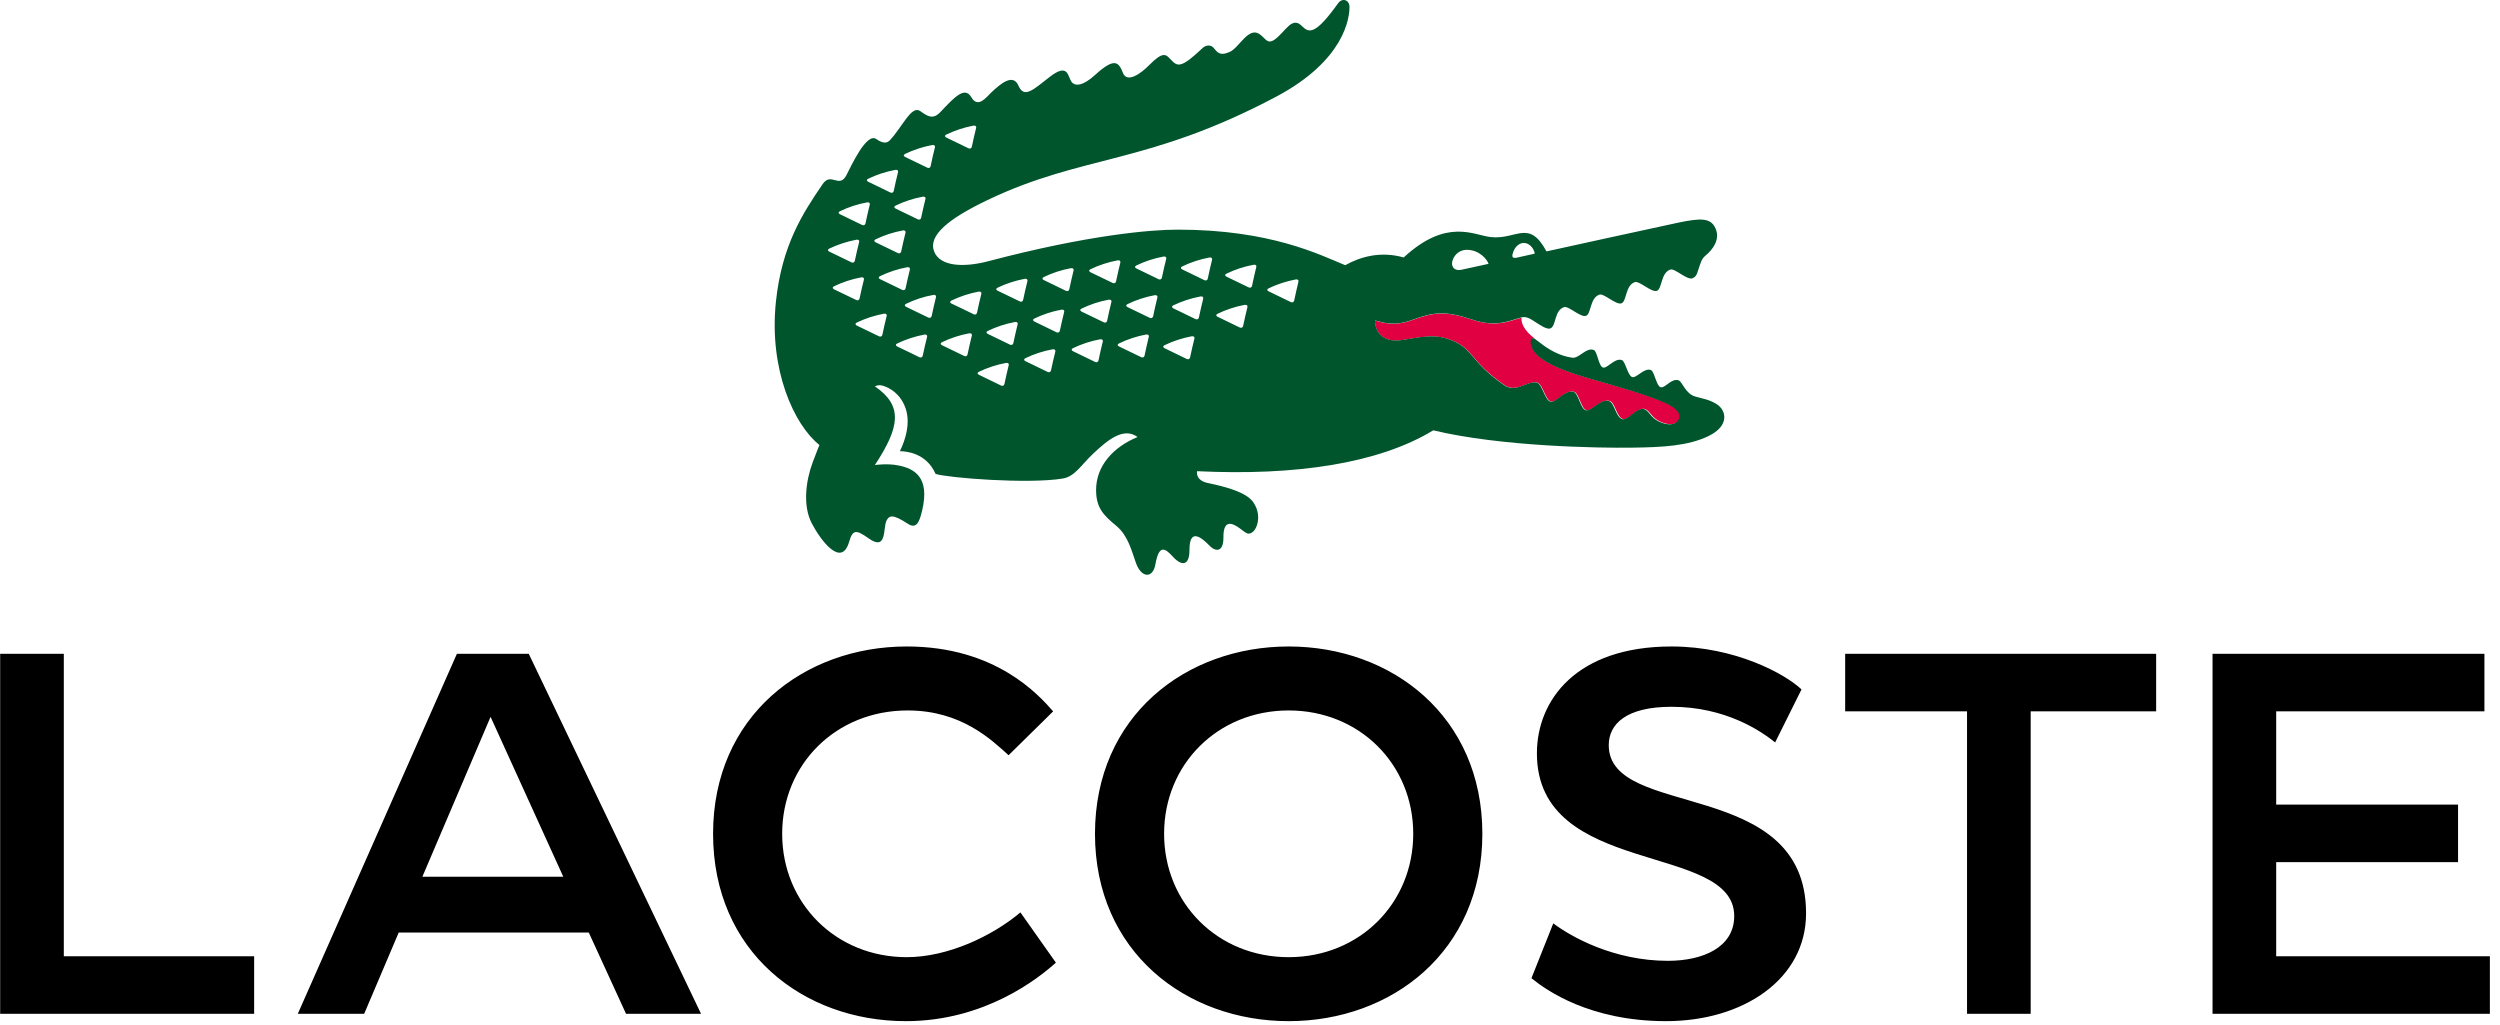 <?xml version="1.0" encoding="UTF-8"?> <svg xmlns="http://www.w3.org/2000/svg" xmlns:xlink="http://www.w3.org/1999/xlink" width="122px" height="50px" viewBox="0 0 122 50" version="1.1"><g stroke="none" stroke-width="1" fill="none" fill-rule="evenodd"><g transform="translate(-979, -829)"><g transform="translate(400, 809)"><g transform="translate(0, 20)"><g transform="translate(579, 0)"><g stroke-width="1" transform="translate(37, 0)"><path d="M34.886,15.611 C33.544,15.164 32.97,15.231 31.94,15.611 C30.989,15.961 30.47,15.729 30.1,15.643 C30.1,15.643 30.05,16.739 31.325,16.607 C31.867,16.55 32.793,16.285 33.536,16.503 C34.974,16.927 34.613,17.579 36.495,18.843 C37.076,19.149 37.638,18.517 38.058,18.686 C38.281,18.776 38.428,19.544 38.694,19.598 C38.958,19.654 39.388,19.008 39.809,19.116 C40.059,19.18 40.158,19.962 40.424,20.015 C40.688,20.071 41.134,19.454 41.535,19.561 C41.837,19.641 41.875,20.371 42.217,20.45 C42.483,20.511 42.909,19.876 43.245,19.955 C43.519,20.019 43.564,20.36 44,20.567 C44.406,20.758 44.78,20.744 44.932,20.519 C45.127,20.229 44.894,19.931 44.35,19.681 C43.47,19.278 41.994,18.872 40.538,18.455 C39.079,18.035 37.811,17.508 37.722,16.776 C37.684,16.467 37.836,16.501 37.899,16.524 C37.338,16.11 37.222,15.719 37.25,15.503 L37.249,15.503 C37.249,15.503 37.249,15.503 37.249,15.503 L37.248,15.503 L37.248,15.503 C37.194,15.517 37.142,15.536 37.087,15.55 C36.693,15.651 36.018,15.99 34.886,15.611" id="Fill-5" fill="#E10041"></path><path d="M26.365,13.742 C26.292,14.043 26.222,14.352 26.156,14.667 C26.139,14.743 26.066,14.779 25.993,14.742 C25.653,14.576 25.293,14.4 24.908,14.216 C24.825,14.179 24.823,14.111 24.907,14.071 C25.328,13.869 25.773,13.724 26.233,13.637 C26.325,13.62 26.384,13.669 26.365,13.742 M24.308,13.025 C24.235,13.327 24.163,13.635 24.1,13.95 C24.082,14.026 24.011,14.062 23.939,14.026 C23.596,13.859 23.236,13.682 22.852,13.501 C22.77,13.461 22.768,13.394 22.852,13.354 C23.271,13.152 23.716,13.004 24.178,12.921 C24.268,12.903 24.329,12.951 24.308,13.025 M23.664,15.908 C23.649,15.984 23.577,16.016 23.503,15.984 C23.163,15.817 22.803,15.64 22.418,15.458 C22.336,15.419 22.335,15.352 22.417,15.312 C22.837,15.109 23.283,14.962 23.743,14.876 C23.835,14.862 23.895,14.91 23.876,14.982 C23.8,15.282 23.732,15.593 23.664,15.908 M22.15,12.673 C22.076,12.972 22.005,13.281 21.939,13.596 C21.924,13.674 21.853,13.709 21.779,13.674 C21.439,13.504 21.078,13.329 20.695,13.148 C20.61,13.108 20.609,13.041 20.692,13.001 C21.112,12.798 21.559,12.652 22.02,12.566 C22.11,12.551 22.17,12.6 22.15,12.673 M21.717,14.574 C21.643,14.873 21.573,15.181 21.506,15.496 C21.49,15.574 21.418,15.609 21.345,15.574 C21.006,15.407 20.644,15.23 20.26,15.048 C20.178,15.009 20.176,14.94 20.258,14.9 C20.678,14.7 21.123,14.553 21.586,14.467 C21.677,14.45 21.735,14.5 21.717,14.574 M21.288,16.518 C21.213,16.818 21.143,17.126 21.077,17.441 C21.061,17.519 20.989,17.553 20.915,17.519 C20.576,17.352 20.216,17.174 19.831,16.992 C19.749,16.953 19.747,16.885 19.829,16.846 C20.249,16.644 20.695,16.497 21.155,16.411 C21.246,16.394 21.307,16.443 21.288,16.518 M19.7,13.549 C19.686,13.626 19.614,13.661 19.541,13.626 C19.198,13.458 18.84,13.282 18.455,13.1 C18.372,13.061 18.37,12.995 18.453,12.955 C18.874,12.751 19.32,12.604 19.781,12.52 C19.871,12.504 19.931,12.551 19.913,12.627 C19.836,12.925 19.767,13.233 19.7,13.549 M19.482,14.512 C19.408,14.814 19.337,15.119 19.273,15.436 C19.253,15.512 19.184,15.547 19.11,15.512 C18.77,15.345 18.408,15.169 18.025,14.987 C17.942,14.948 17.942,14.881 18.023,14.841 C18.442,14.637 18.888,14.491 19.35,14.406 C19.442,14.39 19.502,14.438 19.482,14.512 M19.063,16.431 C18.989,16.733 18.919,17.038 18.854,17.355 C18.838,17.431 18.765,17.466 18.693,17.431 C18.352,17.264 17.992,17.087 17.607,16.906 C17.525,16.866 17.523,16.799 17.605,16.761 C18.025,16.557 18.469,16.41 18.932,16.324 C19.022,16.309 19.082,16.358 19.063,16.431 M17.303,13.81 C16.96,13.645 16.6,13.466 16.216,13.286 C16.134,13.246 16.132,13.178 16.214,13.138 C16.635,12.937 17.081,12.79 17.543,12.705 C17.632,12.688 17.691,12.737 17.674,12.811 C17.599,13.111 17.528,13.419 17.463,13.735 C17.446,13.81 17.374,13.846 17.303,13.81 M17.238,14.73 C17.163,15.029 17.093,15.337 17.028,15.655 C17.011,15.732 16.938,15.766 16.867,15.73 C16.525,15.565 16.167,15.387 15.782,15.206 C15.698,15.165 15.696,15.1 15.779,15.06 C16.2,14.856 16.645,14.709 17.107,14.625 C17.198,14.61 17.257,14.659 17.238,14.73 M16.817,16.664 C16.742,16.964 16.673,17.271 16.607,17.588 C16.591,17.666 16.52,17.699 16.447,17.665 C16.105,17.498 15.747,17.321 15.361,17.138 C15.278,17.098 15.276,17.033 15.357,16.993 C15.78,16.789 16.225,16.642 16.686,16.558 C16.777,16.542 16.837,16.592 16.817,16.664 M15.021,14.193 C14.679,14.026 14.32,13.849 13.937,13.667 C13.854,13.629 13.85,13.564 13.934,13.521 C14.354,13.318 14.798,13.173 15.26,13.087 C15.352,13.072 15.41,13.119 15.392,13.194 C15.319,13.492 15.247,13.801 15.182,14.116 C15.167,14.195 15.093,14.228 15.021,14.193 M14.721,16.141 C14.705,16.217 14.634,16.252 14.56,16.217 C14.221,16.049 13.858,15.873 13.477,15.69 C13.395,15.652 13.391,15.586 13.475,15.546 C13.894,15.342 14.341,15.195 14.8,15.112 C14.891,15.096 14.952,15.142 14.933,15.217 C14.859,15.517 14.787,15.827 14.721,16.141 M14.289,18.076 C14.273,18.152 14.201,18.186 14.128,18.152 C13.787,17.985 13.428,17.808 13.044,17.626 C12.96,17.588 12.957,17.52 13.041,17.479 C13.461,17.277 13.907,17.13 14.368,17.046 C14.458,17.031 14.518,17.078 14.501,17.152 C14.425,17.451 14.356,17.76 14.289,18.076 M12.929,14.634 C12.913,14.712 12.842,14.747 12.77,14.711 C12.427,14.546 12.068,14.371 11.682,14.185 C11.601,14.149 11.597,14.079 11.681,14.04 C12.101,13.838 12.547,13.694 13.008,13.606 C13.1,13.589 13.158,13.639 13.14,13.713 C13.066,14.012 12.994,14.32 12.929,14.634 M12.662,15.821 C12.588,16.121 12.517,16.429 12.451,16.744 C12.434,16.82 12.362,16.857 12.289,16.82 C11.95,16.654 11.589,16.476 11.206,16.295 C11.123,16.256 11.121,16.189 11.204,16.149 C11.622,15.947 12.069,15.801 12.53,15.714 C12.621,15.698 12.682,15.747 12.662,15.821 M12.226,17.818 C12.152,18.117 12.083,18.425 12.016,18.739 C11.999,18.816 11.928,18.852 11.855,18.816 C11.515,18.65 11.155,18.473 10.771,18.289 C10.688,18.252 10.686,18.185 10.767,18.145 C11.188,17.942 11.633,17.796 12.096,17.711 C12.186,17.693 12.247,17.743 12.226,17.818 M10.519,15.337 C10.177,15.171 9.816,14.993 9.432,14.814 C9.35,14.775 9.348,14.705 9.43,14.667 C9.85,14.465 10.298,14.318 10.757,14.231 C10.85,14.216 10.908,14.263 10.89,14.337 C10.813,14.638 10.745,14.946 10.679,15.261 C10.663,15.338 10.592,15.374 10.519,15.337 M10.427,16.372 C10.352,16.673 10.281,16.982 10.216,17.297 C10.199,17.373 10.128,17.409 10.056,17.373 C9.715,17.206 9.355,17.03 8.971,16.847 C8.889,16.809 8.886,16.742 8.968,16.7 C9.388,16.499 9.834,16.352 10.294,16.266 C10.387,16.249 10.447,16.3 10.427,16.372 M8.466,15.42 C8.449,15.499 8.377,15.532 8.305,15.499 C7.964,15.329 7.604,15.155 7.219,14.973 C7.136,14.934 7.135,14.867 7.217,14.825 C7.637,14.623 8.083,14.476 8.545,14.392 C8.634,14.374 8.694,14.423 8.677,14.496 C8.601,14.797 8.532,15.106 8.466,15.42 M8.03,17.357 C8.014,17.434 7.942,17.469 7.869,17.434 C7.529,17.268 7.169,17.089 6.785,16.909 C6.702,16.869 6.7,16.802 6.783,16.761 C7.203,16.562 7.649,16.414 8.111,16.327 C8.202,16.311 8.261,16.36 8.243,16.433 C8.168,16.733 8.097,17.041 8.03,17.357 M5.945,13.621 C5.864,13.583 5.863,13.516 5.945,13.477 C6.365,13.273 6.811,13.126 7.271,13.041 C7.36,13.025 7.42,13.074 7.404,13.147 C7.329,13.446 7.258,13.756 7.192,14.071 C7.177,14.148 7.104,14.182 7.031,14.147 C6.691,13.981 6.331,13.804 5.945,13.621 M6.059,16.338 C6.043,16.414 5.971,16.45 5.898,16.413 C5.557,16.246 5.197,16.07 4.812,15.888 C4.731,15.85 4.727,15.782 4.809,15.742 C5.23,15.54 5.677,15.393 6.137,15.309 C6.229,15.29 6.289,15.339 6.272,15.412 C6.194,15.714 6.125,16.024 6.059,16.338 M3.701,14.118 C3.62,14.078 3.617,14.012 3.7,13.971 C4.119,13.768 4.566,13.621 5.027,13.535 C5.118,13.519 5.177,13.567 5.16,13.64 C5.084,13.941 5.013,14.249 4.947,14.565 C4.93,14.642 4.86,14.678 4.786,14.641 C4.447,14.474 4.084,14.298 3.701,14.118 M3.466,12.133 C3.888,11.931 4.335,11.785 4.796,11.698 C4.887,11.68 4.947,11.73 4.927,11.803 C4.852,12.104 4.782,12.412 4.716,12.726 C4.698,12.804 4.627,12.841 4.554,12.803 C4.212,12.636 3.854,12.46 3.468,12.278 C3.386,12.24 3.385,12.174 3.466,12.133 M3.987,10.309 C4.408,10.105 4.852,9.961 5.314,9.876 C5.404,9.858 5.464,9.907 5.447,9.979 C5.371,10.281 5.301,10.589 5.235,10.903 C5.219,10.98 5.147,11.018 5.073,10.98 C4.734,10.812 4.374,10.636 3.988,10.454 C3.907,10.415 3.904,10.348 3.987,10.309 M5.367,8.724 C5.785,8.521 6.232,8.375 6.695,8.29 C6.785,8.273 6.844,8.321 6.825,8.395 C6.751,8.695 6.68,9.002 6.615,9.318 C6.599,9.395 6.526,9.432 6.452,9.395 C6.112,9.229 5.751,9.052 5.369,8.869 C5.284,8.83 5.284,8.764 5.367,8.724 M7.19,11.351 C7.114,11.651 7.044,11.958 6.978,12.273 C6.961,12.35 6.891,12.388 6.817,12.35 C6.476,12.184 6.116,12.007 5.732,11.825 C5.651,11.788 5.648,11.72 5.731,11.679 C6.151,11.476 6.599,11.331 7.059,11.245 C7.148,11.229 7.209,11.276 7.19,11.351 M8.03,9.599 C8.124,9.583 8.183,9.631 8.163,9.705 C8.089,10.006 8.018,10.314 7.951,10.628 C7.937,10.705 7.866,10.74 7.793,10.705 C7.452,10.536 7.091,10.362 6.708,10.179 C6.625,10.141 6.622,10.073 6.705,10.033 C7.124,9.83 7.57,9.684 8.03,9.599 M7.167,7.512 C7.587,7.31 8.032,7.163 8.494,7.078 C8.584,7.062 8.644,7.111 8.626,7.184 C8.55,7.485 8.479,7.792 8.415,8.108 C8.4,8.186 8.328,8.219 8.254,8.184 C7.912,8.018 7.553,7.84 7.169,7.659 C7.086,7.621 7.083,7.552 7.167,7.512 M9.178,6.567 C9.599,6.364 10.044,6.218 10.505,6.131 C10.596,6.116 10.656,6.164 10.637,6.237 C10.561,6.537 10.491,6.845 10.426,7.159 C10.41,7.238 10.338,7.273 10.265,7.238 C9.923,7.071 9.564,6.893 9.18,6.712 C9.098,6.674 9.094,6.606 9.178,6.567 M34.584,12.192 C35.196,12.193 35.574,12.663 35.642,12.875 C35.642,12.875 34.721,13.078 34.321,13.163 C34.058,13.219 33.887,13.107 33.861,12.901 C33.828,12.673 34.073,12.188 34.584,12.192 M36.857,12.263 C36.952,12.022 37.15,11.858 37.354,11.857 C37.72,11.857 37.895,12.256 37.894,12.378 L37.011,12.576 C36.763,12.624 36.77,12.489 36.857,12.263 M46.773,19.722 C46.395,19.483 46.063,19.453 45.716,19.348 C45.247,19.206 45.097,18.631 44.923,18.564 C44.573,18.43 44.249,18.965 44.037,18.895 C43.824,18.827 43.737,18.122 43.565,18.058 C43.227,17.932 42.862,18.47 42.648,18.4 C42.436,18.332 42.321,17.637 42.149,17.574 C41.796,17.445 41.434,18.004 41.223,17.935 C41.009,17.866 40.951,17.145 40.777,17.079 C40.401,16.937 40.056,17.508 39.724,17.456 C39.513,17.423 39.05,17.345 38.443,16.938 C38.269,16.822 37.908,16.532 37.88,16.521 C37.818,16.497 37.662,16.459 37.7,16.772 C37.789,17.507 39.053,18.034 40.507,18.456 C41.959,18.874 43.43,19.281 44.307,19.685 C44.849,19.936 45.082,20.234 44.887,20.525 C44.735,20.751 44.363,20.766 43.958,20.573 C43.523,20.366 43.479,20.024 43.206,19.961 C42.871,19.882 42.447,20.518 42.181,20.456 C41.84,20.377 41.802,19.646 41.501,19.565 C41.102,19.458 40.657,20.077 40.394,20.02 C40.129,19.967 40.03,19.184 39.781,19.119 C39.361,19.01 38.933,19.658 38.669,19.602 C38.404,19.548 38.257,18.777 38.036,18.688 C37.616,18.518 37.057,19.152 36.478,18.845 C34.602,17.577 34.962,16.924 33.528,16.499 C32.787,16.28 31.864,16.546 31.324,16.603 C30.053,16.735 30.104,15.637 30.104,15.637 C30.472,15.723 30.989,15.956 31.938,15.604 C32.964,15.223 33.536,15.156 34.874,15.604 C36.002,15.984 36.674,15.644 37.068,15.543 C37.262,15.492 37.411,15.386 37.776,15.619 C38.141,15.852 38.492,16.108 38.671,16.021 C38.948,15.886 38.849,15.145 39.326,14.987 C39.544,14.915 40.139,15.51 40.399,15.411 C40.66,15.311 40.579,14.534 41.055,14.377 C41.274,14.306 41.869,14.9 42.129,14.802 C42.391,14.7 42.309,13.924 42.784,13.766 C43.003,13.694 43.599,14.29 43.858,14.192 C44.118,14.09 44.04,13.314 44.515,13.154 C44.732,13.083 45.33,13.681 45.588,13.581 L45.588,13.581 C45.849,13.477 45.812,13.281 46.021,12.753 C46.062,12.649 46.138,12.546 46.244,12.459 C46.534,12.22 46.974,11.711 46.715,11.14 C46.48,10.623 45.995,10.64 44.929,10.859 C44.033,11.045 38.469,12.268 38.469,12.268 C37.6,10.661 37.013,11.722 35.723,11.566 C34.907,11.468 33.588,10.635 31.5,12.564 C30.378,12.244 29.386,12.528 28.647,12.942 C27.395,12.431 25.006,11.206 20.467,11.206 C19.183,11.206 16.12,11.459 11.246,12.743 C9.998,13.072 8.859,13.001 8.581,12.26 C8.293,11.485 9.293,10.672 11.179,9.768 C15.856,7.527 18.978,8.055 25.267,4.724 C28.638,2.94 28.858,0.846 28.855,0.339 C28.855,-0.008 28.503,-0.125 28.299,0.16 C27.165,1.744 26.873,1.612 26.52,1.259 C26.048,0.787 25.732,1.537 25.224,1.915 C24.839,2.202 24.762,1.857 24.45,1.655 C23.918,1.311 23.469,2.328 23.013,2.533 C22.483,2.77 22.387,2.505 22.207,2.317 C22.08,2.184 21.851,2.188 21.686,2.344 C20.614,3.364 20.457,3.247 20.136,2.908 C19.898,2.655 19.768,2.479 19.075,3.183 C18.674,3.589 18.004,4.071 17.802,3.563 C17.598,3.056 17.422,2.759 16.439,3.658 C15.856,4.19 15.459,4.234 15.282,3.982 C15.105,3.729 15.133,3.039 14.212,3.764 C13.386,4.414 12.971,4.806 12.699,4.177 C12.435,3.57 11.828,4.081 11.366,4.521 C11.125,4.752 10.723,5.302 10.399,4.743 C10.075,4.19 9.56,4.761 8.898,5.461 C8.525,5.854 8.276,5.681 7.906,5.42 C7.481,5.115 7.032,6.203 6.416,6.855 C6.3,6.963 6.132,7.042 5.76,6.783 C5.281,6.452 4.519,8.139 4.303,8.553 C3.948,9.221 3.56,8.378 3.147,8.982 C2.186,10.39 1.157,11.951 0.865,14.718 C0.516,18.029 1.742,20.725 2.988,21.716 C2.988,21.716 2.836,22.087 2.662,22.553 C2.314,23.486 2.171,24.697 2.618,25.546 C3.049,26.366 4.061,27.731 4.437,26.442 C4.619,25.817 4.791,25.85 5.394,26.276 C6.304,26.918 6.081,25.748 6.264,25.402 C6.392,25.159 6.55,25.065 7.3,25.559 C7.731,25.84 7.869,25.459 7.998,24.925 C8.394,23.275 7.614,22.869 6.844,22.714 C6.284,22.601 5.694,22.695 5.694,22.695 C6.921,20.824 7.073,19.802 5.695,18.854 C5.901,18.751 6.069,18.808 6.245,18.882 C6.584,19.025 6.867,19.286 7.047,19.602 C7.237,19.938 7.549,20.687 6.916,22.019 C7.182,22.019 8.198,22.083 8.657,23.127 C9.259,23.321 13.15,23.63 14.849,23.355 C15.467,23.256 15.746,22.697 16.363,22.123 C17.035,21.496 17.817,20.817 18.514,21.326 C17.326,21.813 16.489,22.738 16.489,23.91 C16.489,24.79 16.852,25.143 17.481,25.666 C18.05,26.14 18.226,26.891 18.435,27.475 C18.701,28.218 19.26,28.241 19.385,27.536 C19.556,26.56 19.851,26.742 20.228,27.158 C20.687,27.663 21.044,27.586 21.045,26.859 C21.046,26.171 21.252,25.831 22.021,26.626 C22.333,26.949 22.709,26.937 22.703,26.234 C22.695,25.376 23.081,25.459 23.561,25.826 C23.728,25.954 23.844,26.046 23.934,26.042 C24.313,26.021 24.562,25.285 24.271,24.703 C24.126,24.413 23.914,23.977 21.951,23.573 C21.308,23.441 21.418,22.994 21.418,22.994 C26.21,23.226 30.273,22.624 32.943,21 C36.226,21.792 41.029,21.867 42.605,21.846 C44.179,21.828 45.384,21.756 46.371,21.282 C47.411,20.783 47.255,20.024 46.773,19.722" id="Fill-3" fill="#00552D"></path></g><path d="M23.94,34.982 L27.489,42.786 L20.611,42.786 L23.94,34.982 Z M3.114,31.905 L0.008,31.905 L0.008,49.475 L12.402,49.475 L12.402,46.666 L3.114,46.666 L3.114,31.905 Z M95.991,34.714 L95.991,49.475 L99.097,49.475 L99.097,34.714 L105.22,34.714 L105.22,31.905 L90.044,31.905 L90.044,34.714 L95.991,34.714 Z M62.887,46.71 C59.425,46.71 56.808,44.079 56.808,40.689 C56.808,37.301 59.425,34.67 62.887,34.67 C66.348,34.67 68.966,37.301 68.966,40.689 C68.966,44.079 66.348,46.71 62.887,46.71 L62.887,46.71 Z M44.294,34.67 C46.912,34.67 48.376,36.096 49.219,36.855 L51.394,34.714 C50.684,33.911 48.598,31.548 44.249,31.548 C39.235,31.548 34.798,34.937 34.798,40.689 C34.798,46.443 39.191,49.832 44.205,49.832 C48.066,49.832 50.684,47.736 51.527,46.977 L49.796,44.525 C48.421,45.685 46.246,46.71 44.249,46.71 C40.789,46.71 38.17,44.079 38.17,40.689 C38.17,37.301 40.789,34.67 44.294,34.67 L44.294,34.67 Z M74.735,47.736 C75.445,48.316 77.575,49.832 81.303,49.832 C85.074,49.832 88.136,47.781 88.136,44.57 C88.136,37.88 78.507,40.021 78.507,36.364 C78.507,35.339 79.35,34.491 81.569,34.491 C84.231,34.491 85.961,35.695 86.627,36.23 L87.914,33.644 C87.115,32.886 84.675,31.548 81.569,31.548 C76.909,31.548 75.001,34.179 75.001,36.765 C75.001,42.83 84.63,41.091 84.63,44.704 C84.63,46.22 83.122,46.888 81.391,46.888 C78.773,46.888 76.687,45.729 75.8,45.06 L74.735,47.736 Z M121.24,31.905 L107.972,31.905 L107.972,49.475 L121.506,49.475 L121.506,46.666 L111.078,46.666 L111.078,42.072 L119.953,42.072 L119.953,39.263 L111.078,39.263 L111.078,34.714 L121.24,34.714 L121.24,31.905 Z M30.551,49.475 L34.212,49.475 L25.803,31.905 L22.297,31.905 L14.532,49.475 L17.771,49.475 L19.458,45.506 L28.732,45.506 L30.551,49.475 Z M62.887,49.832 C67.901,49.832 72.339,46.443 72.339,40.689 C72.339,34.937 67.901,31.548 62.887,31.548 C57.873,31.548 53.435,34.937 53.435,40.689 C53.435,46.443 57.873,49.832 62.887,49.832 L62.887,49.832 Z" id="Fill-1" fill="#000000"></path></g></g></g></g></g></svg> 